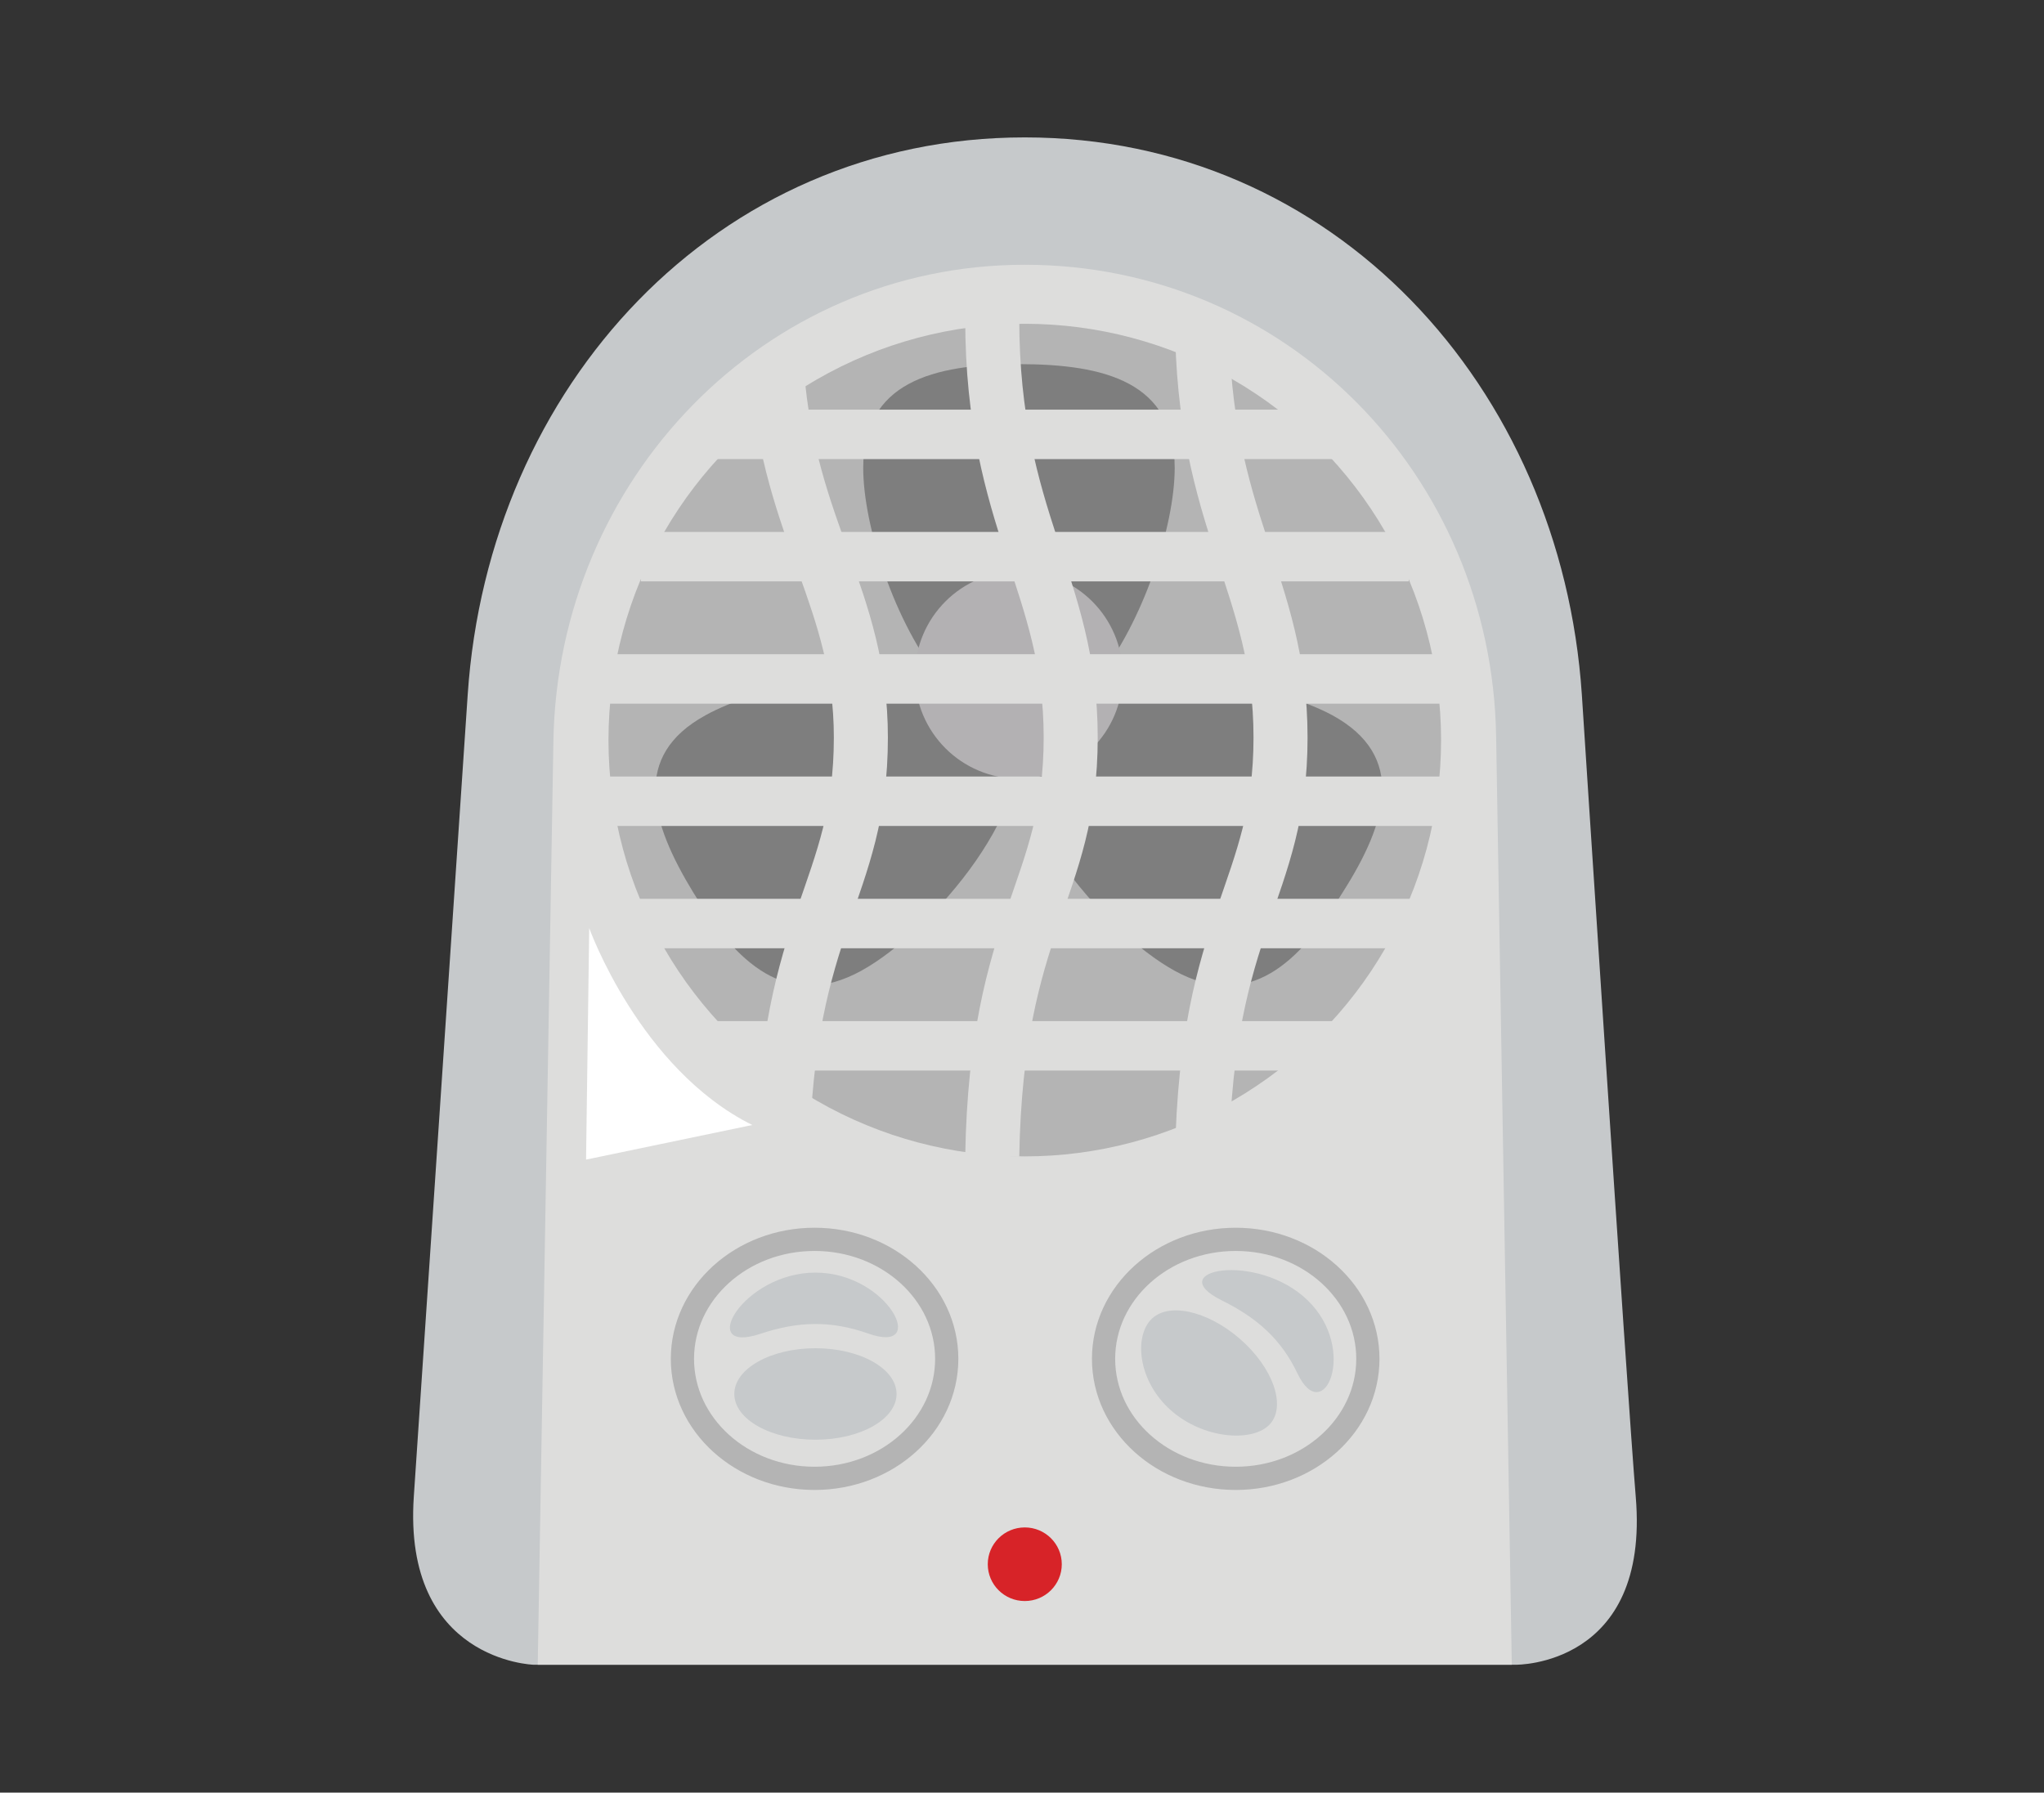 <?xml version="1.0" encoding="UTF-8" standalone="no"?>
<svg
   xmlns:dc="http://purl.org/dc/elements/1.1/"
   xmlns:cc="http://creativecommons.org/ns#"
   xmlns:rdf="http://www.w3.org/1999/02/22-rdf-syntax-ns#"
   xmlns:svg="http://www.w3.org/2000/svg"
   xmlns="http://www.w3.org/2000/svg"
   version="1.1"
   id="svg8809"
   viewBox="0 0 187 164">
  <rect x="0" y="0" width="187" height="164" fill="#333333" stroke="none"/>
  <defs
     id="defs8811">
    <clipPath
       id="clipPath9817"
       clipPathUnits="userSpaceOnUse">
      <ellipse
         transform="matrix(0,1,1,0,0,0)"
         cy="345.247"
         cx="-525.889"
         id="ellipse9819"
         style="color:#000000;clip-rule:nonzero;display:inline;overflow:visible;visibility:visible;opacity:1;isolation:auto;mix-blend-mode:normal;color-interpolation:sRGB;color-interpolation-filters:linearRGB;solid-color:#000000;solid-opacity:1;fill:#ffffff;fill-opacity:1;fill-rule:nonzero;stroke:none;stroke-width:2;stroke-linecap:round;stroke-linejoin:miter;stroke-miterlimit:4;stroke-dasharray:none;stroke-dashoffset:0;stroke-opacity:1;marker:none;color-rendering:auto;image-rendering:auto;shape-rendering:auto;text-rendering:auto;enable-background:accumulate"
         rx="12.762"
         ry="13.088" />
    </clipPath>
    <clipPath
       id="clipPath9708"
       clipPathUnits="userSpaceOnUse">
      <path
         id="path9710"
         d="m -2327.51,929.574 c 2.593,7.134 0.14,15.055 -6.972,19.905 -5.126,3.496 -11.167,5.977 -17.319,5.026 l 0.647,-8.688 8.23,-22.472 c 2.434,-5.498 11.12,-0.5 11.12,-0.5 2,2.061 3.429,4.351 4.293,6.729 z"
         style="color:#000000;clip-rule:nonzero;display:inline;overflow:visible;visibility:visible;opacity:1;isolation:auto;mix-blend-mode:normal;color-interpolation:sRGB;color-interpolation-filters:linearRGB;solid-color:#000000;solid-opacity:1;fill:#ffffff;fill-opacity:1;fill-rule:nonzero;stroke:none;stroke-width:2;stroke-linecap:round;stroke-linejoin:miter;stroke-miterlimit:4;stroke-dasharray:none;stroke-dashoffset:0;stroke-opacity:1;marker:none;color-rendering:auto;image-rendering:auto;shape-rendering:auto;text-rendering:auto;enable-background:accumulate" />
    </clipPath>
    <clipPath
       id="clipPath9618"
       clipPathUnits="userSpaceOnUse">
      <ellipse
         cy="626.371"
         cx="33.025"
         id="ellipse9620"
         style="color:#000000;clip-rule:nonzero;display:inline;overflow:visible;visibility:visible;opacity:1;isolation:auto;mix-blend-mode:normal;color-interpolation:sRGB;color-interpolation-filters:linearRGB;solid-color:#000000;solid-opacity:1;fill:#ffffff;fill-opacity:1;fill-rule:nonzero;stroke:none;stroke-width:2;stroke-linecap:round;stroke-linejoin:miter;stroke-miterlimit:4;stroke-dasharray:none;stroke-dashoffset:0;stroke-opacity:1;marker:none;color-rendering:auto;image-rendering:auto;shape-rendering:auto;text-rendering:auto;enable-background:accumulate"
         rx="13.23"
         ry="14.171"
         transform="matrix(-0.725,-0.689,0.59,-0.807,0,0)" />
    </clipPath>
    <clipPath
       id="clipPath9708-2"
       clipPathUnits="userSpaceOnUse">
      <path
         id="path9710-2"
         d="m -2327.51,929.574 c 2.593,7.134 0.14,15.055 -6.972,19.905 -5.126,3.496 -11.167,5.977 -17.319,5.026 l 0.647,-8.688 8.23,-22.472 c 2.434,-5.498 11.12,-0.5 11.12,-0.5 2,2.061 3.429,4.351 4.293,6.729 z"
         style="color:#000000;clip-rule:nonzero;display:inline;overflow:visible;visibility:visible;opacity:1;isolation:auto;mix-blend-mode:normal;color-interpolation:sRGB;color-interpolation-filters:linearRGB;solid-color:#000000;solid-opacity:1;fill:#ffffff;fill-opacity:1;fill-rule:nonzero;stroke:none;stroke-width:2;stroke-linecap:round;stroke-linejoin:miter;stroke-miterlimit:4;stroke-dasharray:none;stroke-dashoffset:0;stroke-opacity:1;marker:none;color-rendering:auto;image-rendering:auto;shape-rendering:auto;text-rendering:auto;enable-background:accumulate" />
    </clipPath>
  </defs>
  <g
     transform="matrix(0.548,0,0,0.548,-588.63,-1012.475)"
     id="g12758-1"
     style="display:inline">
    <path
       style="color:#000000;clip-rule:nonzero;display:inline;overflow:visible;visibility:visible;opacity:1;isolation:auto;mix-blend-mode:normal;color-interpolation:sRGB;color-interpolation-filters:linearRGB;solid-color:#000000;solid-opacity:1;fill:#c6c9cb;fill-opacity:1;fill-rule:nonzero;stroke:none;stroke-width:3;stroke-linecap:round;stroke-linejoin:round;stroke-miterlimit:4;stroke-dasharray:none;stroke-dashoffset:0;stroke-opacity:1;marker:none;color-rendering:auto;image-rendering:auto;shape-rendering:auto;text-rendering:auto;enable-background:accumulate"
       d="m 1245.226,1870.521 c 51.522,0 89.545,41.594 93,93 0,0 7.602,117.296 9,133.925 2.385,28.356 -20,28.06 -20,28.06 l -164,0 c 0,0 -21.845,-0.612 -20,-28.06 l 9,-133.925 c 3.455,-51.406 41.478,-93 93,-93 z"
       id="rect12627-6" />
    <path
       id="path12716-3"
       d="m 1245.226,1891.784 c 43.596,0 77.957,35.103 78.692,78.692 l 2.615,155.03 -162.615,0 2.615,-154.217 c 0.739,-43.589 35.097,-79.505 78.692,-79.505 z"
       style="color:#000000;clip-rule:nonzero;display:inline;overflow:visible;visibility:visible;opacity:1;isolation:auto;mix-blend-mode:normal;color-interpolation:sRGB;color-interpolation-filters:linearRGB;solid-color:#000000;solid-opacity:1;fill:#dddddc;fill-opacity:1;fill-rule:nonzero;stroke:none;stroke-width:3;stroke-linecap:round;stroke-linejoin:round;stroke-miterlimit:4;stroke-dasharray:none;stroke-dashoffset:0;stroke-opacity:1;marker:none;color-rendering:auto;image-rendering:auto;shape-rendering:auto;text-rendering:auto;enable-background:accumulate" />
    <ellipse
       style="color:#000000;clip-rule:nonzero;display:inline;overflow:visible;visibility:visible;opacity:1;isolation:auto;mix-blend-mode:normal;color-interpolation:sRGB;color-interpolation-filters:linearRGB;solid-color:#000000;solid-opacity:1;fill:#d72328;fill-opacity:1;fill-rule:nonzero;stroke:none;stroke-width:3;stroke-linecap:round;stroke-linejoin:round;stroke-miterlimit:4;stroke-dasharray:none;stroke-dashoffset:0;stroke-opacity:1;marker:none;color-rendering:auto;image-rendering:auto;shape-rendering:auto;text-rendering:auto;enable-background:accumulate"
       id="path12732-0"
       cx="1245.226"
       cy="2108.726"
       rx="6.179"
       ry="6.144" />
    <g
       transform="matrix(1.152,0,0,1.152,-186.638,-126.324)"
       id="g12811-6">
      <g
         id="g12772-8">
        <ellipse
           ry="17.318"
           rx="19.152"
           cy="1910.383"
           cx="1212.476"
           id="ellipse12797-75"
           style="color:#000000;clip-rule:nonzero;display:inline;overflow:visible;visibility:visible;opacity:1;isolation:auto;mix-blend-mode:normal;color-interpolation:sRGB;color-interpolation-filters:linearRGB;solid-color:#000000;solid-opacity:1;fill:#dddddc;fill-opacity:1;fill-rule:nonzero;stroke:#b4b4b4;stroke-width:3.365;stroke-linecap:round;stroke-linejoin:round;stroke-miterlimit:4;stroke-dasharray:none;stroke-dashoffset:0;stroke-opacity:1;marker:none;color-rendering:auto;image-rendering:auto;shape-rendering:auto;text-rendering:auto;enable-background:accumulate" />
        <ellipse
           style="color:#000000;clip-rule:nonzero;display:inline;overflow:visible;visibility:visible;opacity:1;isolation:auto;mix-blend-mode:normal;color-interpolation:sRGB;color-interpolation-filters:linearRGB;solid-color:#000000;solid-opacity:1;fill:none;fill-opacity:1;fill-rule:nonzero;stroke:none;stroke-width:3.25;stroke-linecap:round;stroke-linejoin:round;stroke-miterlimit:4;stroke-dasharray:none;stroke-dashoffset:0;stroke-opacity:1;marker:none;color-rendering:auto;image-rendering:auto;shape-rendering:auto;text-rendering:auto;enable-background:accumulate"
           id="path12724-6"
           cx="1212.476"
           cy="1910.383"
           rx="18.5"
           ry="16.728" />
        <ellipse
           style="color:#000000;clip-rule:nonzero;display:inline;overflow:visible;visibility:visible;opacity:1;isolation:auto;mix-blend-mode:normal;color-interpolation:sRGB;color-interpolation-filters:linearRGB;solid-color:#000000;solid-opacity:1;fill:#c6c9cb;fill-opacity:1;fill-rule:nonzero;stroke:none;stroke-width:3;stroke-linecap:round;stroke-linejoin:round;stroke-miterlimit:4;stroke-dasharray:none;stroke-dashoffset:0;stroke-opacity:1;marker:none;color-rendering:auto;image-rendering:auto;shape-rendering:auto;text-rendering:auto;enable-background:accumulate"
           id="path12768-7"
           cx="1212.6"
           cy="1915.474"
           rx="11.756"
           ry="6.629" />
        <path
           style="color:#000000;clip-rule:nonzero;display:inline;overflow:visible;visibility:visible;opacity:1;isolation:auto;mix-blend-mode:normal;color-interpolation:sRGB;color-interpolation-filters:linearRGB;solid-color:#000000;solid-opacity:1;fill:#c6c9cb;fill-opacity:1;fill-rule:nonzero;stroke:none;stroke-width:3;stroke-linecap:round;stroke-linejoin:round;stroke-miterlimit:4;stroke-dasharray:none;stroke-dashoffset:0;stroke-opacity:1;marker:none;color-rendering:auto;image-rendering:auto;shape-rendering:auto;text-rendering:auto;enable-background:accumulate"
           d="m 1220.264,1906.72 c -5.484,-1.939 -10.256,-1.766 -15.643,0.036 -9.304,3.111 -2.581,-8.871 7.979,-8.871 10.56,0 16.54,11.973 7.664,8.836 z"
           id="ellipse12776-9" />
      </g>
      <ellipse
         transform="matrix(0.67,0.742,-0.742,0.67,0,0)"
         style="color:#000000;clip-rule:nonzero;display:inline;overflow:visible;visibility:visible;opacity:1;isolation:auto;mix-blend-mode:normal;color-interpolation:sRGB;color-interpolation-filters:linearRGB;solid-color:#000000;solid-opacity:1;fill:none;fill-opacity:1;fill-rule:nonzero;stroke:none;stroke-width:3.25;stroke-linecap:round;stroke-linejoin:round;stroke-miterlimit:4;stroke-dasharray:none;stroke-dashoffset:0;stroke-opacity:1;marker:none;color-rendering:auto;image-rendering:auto;shape-rendering:auto;text-rendering:auto;enable-background:accumulate"
         id="ellipse12805-6"
         cx="2271.957"
         cy="334.612"
         rx="18.5"
         ry="16.728" />
      <g
         style="display:inline"
         id="g14386"
         transform="translate(61.482,-1.2207031e-4)">
        <ellipse
           style="color:#000000;clip-rule:nonzero;display:inline;overflow:visible;visibility:visible;opacity:1;isolation:auto;mix-blend-mode:normal;color-interpolation:sRGB;color-interpolation-filters:linearRGB;solid-color:#000000;solid-opacity:1;fill:none;fill-opacity:1;fill-rule:nonzero;stroke:none;stroke-width:3.25;stroke-linecap:round;stroke-linejoin:round;stroke-miterlimit:4;stroke-dasharray:none;stroke-dashoffset:0;stroke-opacity:1;marker:none;color-rendering:auto;image-rendering:auto;shape-rendering:auto;text-rendering:auto;enable-background:accumulate"
           id="ellipse14390"
           cx="1212.476"
           cy="1910.383"
           rx="18.5"
           ry="16.728" />
        <ellipse
           style="color:#000000;clip-rule:nonzero;display:inline;overflow:visible;visibility:visible;opacity:1;isolation:auto;mix-blend-mode:normal;color-interpolation:sRGB;color-interpolation-filters:linearRGB;solid-color:#000000;solid-opacity:1;fill:#dddddc;fill-opacity:1;fill-rule:nonzero;stroke:#b4b4b4;stroke-width:3.365;stroke-linecap:round;stroke-linejoin:round;stroke-miterlimit:4;stroke-dasharray:none;stroke-dashoffset:0;stroke-opacity:1;marker:none;color-rendering:auto;image-rendering:auto;shape-rendering:auto;text-rendering:auto;enable-background:accumulate"
           id="ellipse12797-7"
           cx="1212.025"
           cy="1910.384"
           rx="19.152"
           ry="17.318" />
        <ellipse
           ry="16.728"
           rx="18.5"
           cy="1910.384"
           cx="1212.025"
           id="path12724-1"
           style="color:#000000;clip-rule:nonzero;display:inline;overflow:visible;visibility:visible;opacity:1;isolation:auto;mix-blend-mode:normal;color-interpolation:sRGB;color-interpolation-filters:linearRGB;solid-color:#000000;solid-opacity:1;fill:none;fill-opacity:1;fill-rule:nonzero;stroke:none;stroke-width:3.25;stroke-linecap:round;stroke-linejoin:round;stroke-miterlimit:4;stroke-dasharray:none;stroke-dashoffset:0;stroke-opacity:1;marker:none;color-rendering:auto;image-rendering:auto;shape-rendering:auto;text-rendering:auto;enable-background:accumulate" />
        <g
           style="display:inline"
           id="g14440"
           transform="matrix(1.041,0,0,0.913,-113.977,165.288)">
          <path
             transform="matrix(0.67,0.742,-0.742,0.67,0,0)"
             style="color:#000000;clip-rule:nonzero;display:inline;overflow:visible;visibility:visible;opacity:1;isolation:auto;mix-blend-mode:normal;color-interpolation:sRGB;color-interpolation-filters:linearRGB;solid-color:#000000;solid-opacity:1;fill:#c6c9cb;fill-opacity:1;fill-rule:nonzero;stroke:none;stroke-width:3;stroke-linecap:round;stroke-linejoin:round;stroke-miterlimit:4;stroke-dasharray:none;stroke-dashoffset:0;stroke-opacity:1;marker:none;color-rendering:auto;image-rendering:auto;shape-rendering:auto;text-rendering:auto;enable-background:accumulate"
             d="m 2283.836,339.703 c 0,3.661 -5.086,8.154 -11.578,8.154 -6.492,-2e-5 -11.933,-4.493 -11.933,-8.154 0,-3.661 5.263,-6.629 11.756,-6.629 6.492,-2e-5 11.756,2.968 11.756,6.629 z"
             id="ellipse12807-9" />
          <path
             style="color:#000000;clip-rule:nonzero;display:inline;overflow:visible;visibility:visible;opacity:1;isolation:auto;mix-blend-mode:normal;color-interpolation:sRGB;color-interpolation-filters:linearRGB;solid-color:#000000;solid-opacity:1;fill:#c6c9cb;fill-opacity:1;fill-rule:nonzero;stroke:none;stroke-width:3;stroke-linecap:round;stroke-linejoin:round;stroke-miterlimit:4;stroke-dasharray:none;stroke-dashoffset:0;stroke-opacity:1;marker:none;color-rendering:auto;image-rendering:auto;shape-rendering:auto;text-rendering:auto;enable-background:accumulate"
             d="m 1282.375,1913.708 c -2.237,-5.369 -5.564,-8.795 -10.511,-11.585 -8.545,-4.819 4.854,-7.862 11.932,-0.025 7.078,7.837 2.2,20.3 -1.42,11.61 z"
             id="path12809-2" />
        </g>
      </g>
    </g>
    <g
       id="g14358">
      <circle
         r="69.5"
         cy="1971.139"
         cx="1245.226"
         id="path12718-8"
         style="color:#000000;clip-rule:nonzero;display:inline;overflow:visible;visibility:visible;opacity:1;isolation:auto;mix-blend-mode:normal;color-interpolation:sRGB;color-interpolation-filters:linearRGB;solid-color:#000000;solid-opacity:1;fill:#b4b4b4;fill-opacity:1;fill-rule:nonzero;stroke:none;stroke-width:3;stroke-linecap:round;stroke-linejoin:round;stroke-miterlimit:4;stroke-dasharray:none;stroke-dashoffset:0;stroke-opacity:1;marker:none;color-rendering:auto;image-rendering:auto;shape-rendering:auto;text-rendering:auto;enable-background:accumulate" />
      <g
         id="g12952-0"
         transform="matrix(1.08,0,0,1.08,-127.094,-163.318)">
        <g
           id="g12978-2"
           transform="matrix(1.132,0,0,1.132,-168.235,-269.271)">
          <g
             transform="matrix(1.39,0,0,1.39,1173.299,1854.862)"
             style="display:inline"
             id="Propeller_4_-7-4-1">
            <g
               id="g27-9-5-3">
              <path
                 class="st3"
                 d="M 100.6,90.3 C 95.4,87.5 84.7,85.4 77.4,86.9 82,81.2 85.1,71.7 85.1,66 c 0,-8.4 -6.8,-10.2 -15.3,-10.2 -8.5,0 -15.3,1.8 -15.3,10.2 0,5.7 3.1,15.3 7.7,20.9 -7.3,-1.5 -18,0.5 -23.2,3.4 -7.3,4 -5.4,10.5 -1.2,17.4 4.2,6.9 9.2,11.7 16.5,7.7 7.1,-3.9 18,-16.9 14.8,-24 0.2,0 0.4,0 0.6,0 0.2,0 0.4,0 0.6,0 -3.2,7.1 7.7,20.1 14.8,24 7.3,4 12.3,-0.8 16.5,-7.7 4.4,-6.9 6.3,-13.4 -1,-17.4 z"
                 id="path29-3-2-9-1"
                 style="clip-rule:evenodd;fill:#7e7e7e;fill-rule:evenodd" />
            </g>
          </g>
          <g
             transform="matrix(1.39,0,0,1.39,1173.284,1847.67)"
             style="display:inline"
             id="Center_4_-7-1-2">
            <g
               id="g32-4-4-4">
              <circle
                 class="st2"
                 cx="69.8"
                 cy="91.5"
                 r="10.2"
                 id="circle34-0-4-5"
                 style="fill:#b3b1b3" />
            </g>
          </g>
        </g>
      </g>
      <g
         id="g13108-4"
         transform="translate(0,-44.473)">
        <g
           transform="matrix(0,-1,1,0,-770.386,3263.279)"
           style="display:inline;fill:#dddddc;fill-opacity:1"
           id="g13016-8">
          <rect
             style="color:#000000;clip-rule:nonzero;display:inline;overflow:visible;visibility:visible;opacity:1;isolation:auto;mix-blend-mode:normal;color-interpolation:sRGB;color-interpolation-filters:linearRGB;solid-color:#000000;solid-opacity:1;fill:#dddddc;fill-opacity:1;fill-rule:nonzero;stroke:none;stroke-width:3;stroke-linecap:round;stroke-linejoin:round;stroke-miterlimit:4;stroke-dasharray:none;stroke-dashoffset:0;stroke-opacity:1;marker:none;color-rendering:auto;image-rendering:auto;shape-rendering:auto;text-rendering:auto;enable-background:accumulate"
             id="rect13022-3"
             width="8.256"
             height="128.201"
             x="1192.499"
             y="1951.511"
             ry="0" />
          <rect
             style="color:#000000;clip-rule:nonzero;display:inline;overflow:visible;visibility:visible;opacity:1;isolation:auto;mix-blend-mode:normal;color-interpolation:sRGB;color-interpolation-filters:linearRGB;solid-color:#000000;solid-opacity:1;fill:#dddddc;fill-opacity:1;fill-rule:nonzero;stroke:none;stroke-width:3;stroke-linecap:round;stroke-linejoin:round;stroke-miterlimit:4;stroke-dasharray:none;stroke-dashoffset:0;stroke-opacity:1;marker:none;color-rendering:auto;image-rendering:auto;shape-rendering:auto;text-rendering:auto;enable-background:accumulate"
             id="rect13024-9"
             width="8.256"
             height="148"
             x="1212.915"
             y="1941.612"
             ry="0" />
          <rect
             ry="0"
             y="1951.511"
             x="1274.163"
             height="128.201"
             width="8.256"
             id="rect13026-9"
             style="color:#000000;clip-rule:nonzero;display:inline;overflow:visible;visibility:visible;opacity:1;isolation:auto;mix-blend-mode:normal;color-interpolation:sRGB;color-interpolation-filters:linearRGB;solid-color:#000000;solid-opacity:1;fill:#dddddc;fill-opacity:1;fill-rule:nonzero;stroke:none;stroke-width:3;stroke-linecap:round;stroke-linejoin:round;stroke-miterlimit:4;stroke-dasharray:none;stroke-dashoffset:0;stroke-opacity:1;marker:none;color-rendering:auto;image-rendering:auto;shape-rendering:auto;text-rendering:auto;enable-background:accumulate" />
          <rect
             ry="0"
             y="1941.612"
             x="1253.747"
             height="148"
             width="8.256"
             id="rect13028-1"
             style="color:#000000;clip-rule:nonzero;display:inline;overflow:visible;visibility:visible;opacity:1;isolation:auto;mix-blend-mode:normal;color-interpolation:sRGB;color-interpolation-filters:linearRGB;solid-color:#000000;solid-opacity:1;fill:#dddddc;fill-opacity:1;fill-rule:nonzero;stroke:none;stroke-width:3;stroke-linecap:round;stroke-linejoin:round;stroke-miterlimit:4;stroke-dasharray:none;stroke-dashoffset:0;stroke-opacity:1;marker:none;color-rendering:auto;image-rendering:auto;shape-rendering:auto;text-rendering:auto;enable-background:accumulate" />
          <rect
             style="color:#000000;clip-rule:nonzero;display:inline;overflow:visible;visibility:visible;opacity:1;isolation:auto;mix-blend-mode:normal;color-interpolation:sRGB;color-interpolation-filters:linearRGB;solid-color:#000000;solid-opacity:1;fill:#dddddc;fill-opacity:1;fill-rule:nonzero;stroke:none;stroke-width:3;stroke-linecap:round;stroke-linejoin:round;stroke-miterlimit:4;stroke-dasharray:none;stroke-dashoffset:0;stroke-opacity:1;marker:none;color-rendering:auto;image-rendering:auto;shape-rendering:auto;text-rendering:auto;enable-background:accumulate"
             id="rect13030-3"
             width="8.256"
             height="148"
             x="1233.331"
             y="1941.612"
             ry="0" />
          <rect
             style="color:#000000;clip-rule:nonzero;display:inline;overflow:visible;visibility:visible;opacity:1;isolation:auto;mix-blend-mode:normal;color-interpolation:sRGB;color-interpolation-filters:linearRGB;solid-color:#000000;solid-opacity:1;fill:#dddddc;fill-opacity:1;fill-rule:nonzero;stroke:none;stroke-width:3;stroke-linecap:round;stroke-linejoin:round;stroke-miterlimit:4;stroke-dasharray:none;stroke-dashoffset:0;stroke-opacity:1;marker:none;color-rendering:auto;image-rendering:auto;shape-rendering:auto;text-rendering:auto;enable-background:accumulate"
             id="rect13106-3"
             width="8.256"
             height="112.04"
             x="1294.579"
             y="1959.592"
             ry="0" />
        </g>
        <g
           transform="translate(-0.434,4.177139e-5)"
           style="display:inline;fill:#dddddc;fill-opacity:1"
           id="g13430-2">
          <path
             id="path13432-0"
             d="m 1204.305,1954.241 c 2.082,26.539 13.991,37.764 13.991,60.933 0,25.674 -12.409,30.583 -13.099,69.92"
             style="display:inline;fill:none;fill-rule:evenodd;stroke:#dddddc;stroke-width:9.023;stroke-linecap:butt;stroke-linejoin:miter;stroke-miterlimit:4;stroke-dasharray:none;stroke-opacity:1" />
          <path
             id="path13436-5"
             d="m 1275.26,1945.253 c 0,33.827 13.099,44.247 13.099,69.921 0,25.674 -12.409,30.583 -13.099,69.92"
             style="display:inline;fill:none;fill-opacity:1;fill-rule:evenodd;stroke:#dddddc;stroke-width:9.023;stroke-linecap:butt;stroke-linejoin:miter;stroke-miterlimit:4;stroke-dasharray:none;stroke-opacity:1" />
          <path
             style="display:inline;fill:none;fill-opacity:1;fill-rule:evenodd;stroke:#dddddc;stroke-width:9.023;stroke-linecap:butt;stroke-linejoin:miter;stroke-miterlimit:4;stroke-dasharray:none;stroke-opacity:1"
             d="m 1240.228,1945.253 c 0,33.827 13.099,44.247 13.099,69.921 0,25.674 -12.409,30.583 -13.099,69.92"
             id="path13434-8" />
        </g>
      </g>
      <path
         id="XMLID_31_-8-4-7"
         class="st5"
         d="m 1171.984,2041.175 0.527,-38.652 c 0,0 8.413,23.51 27.22,32.876 z"
         style="display:inline;fill:#ffffff" />
    </g>
  </g>
</svg>
